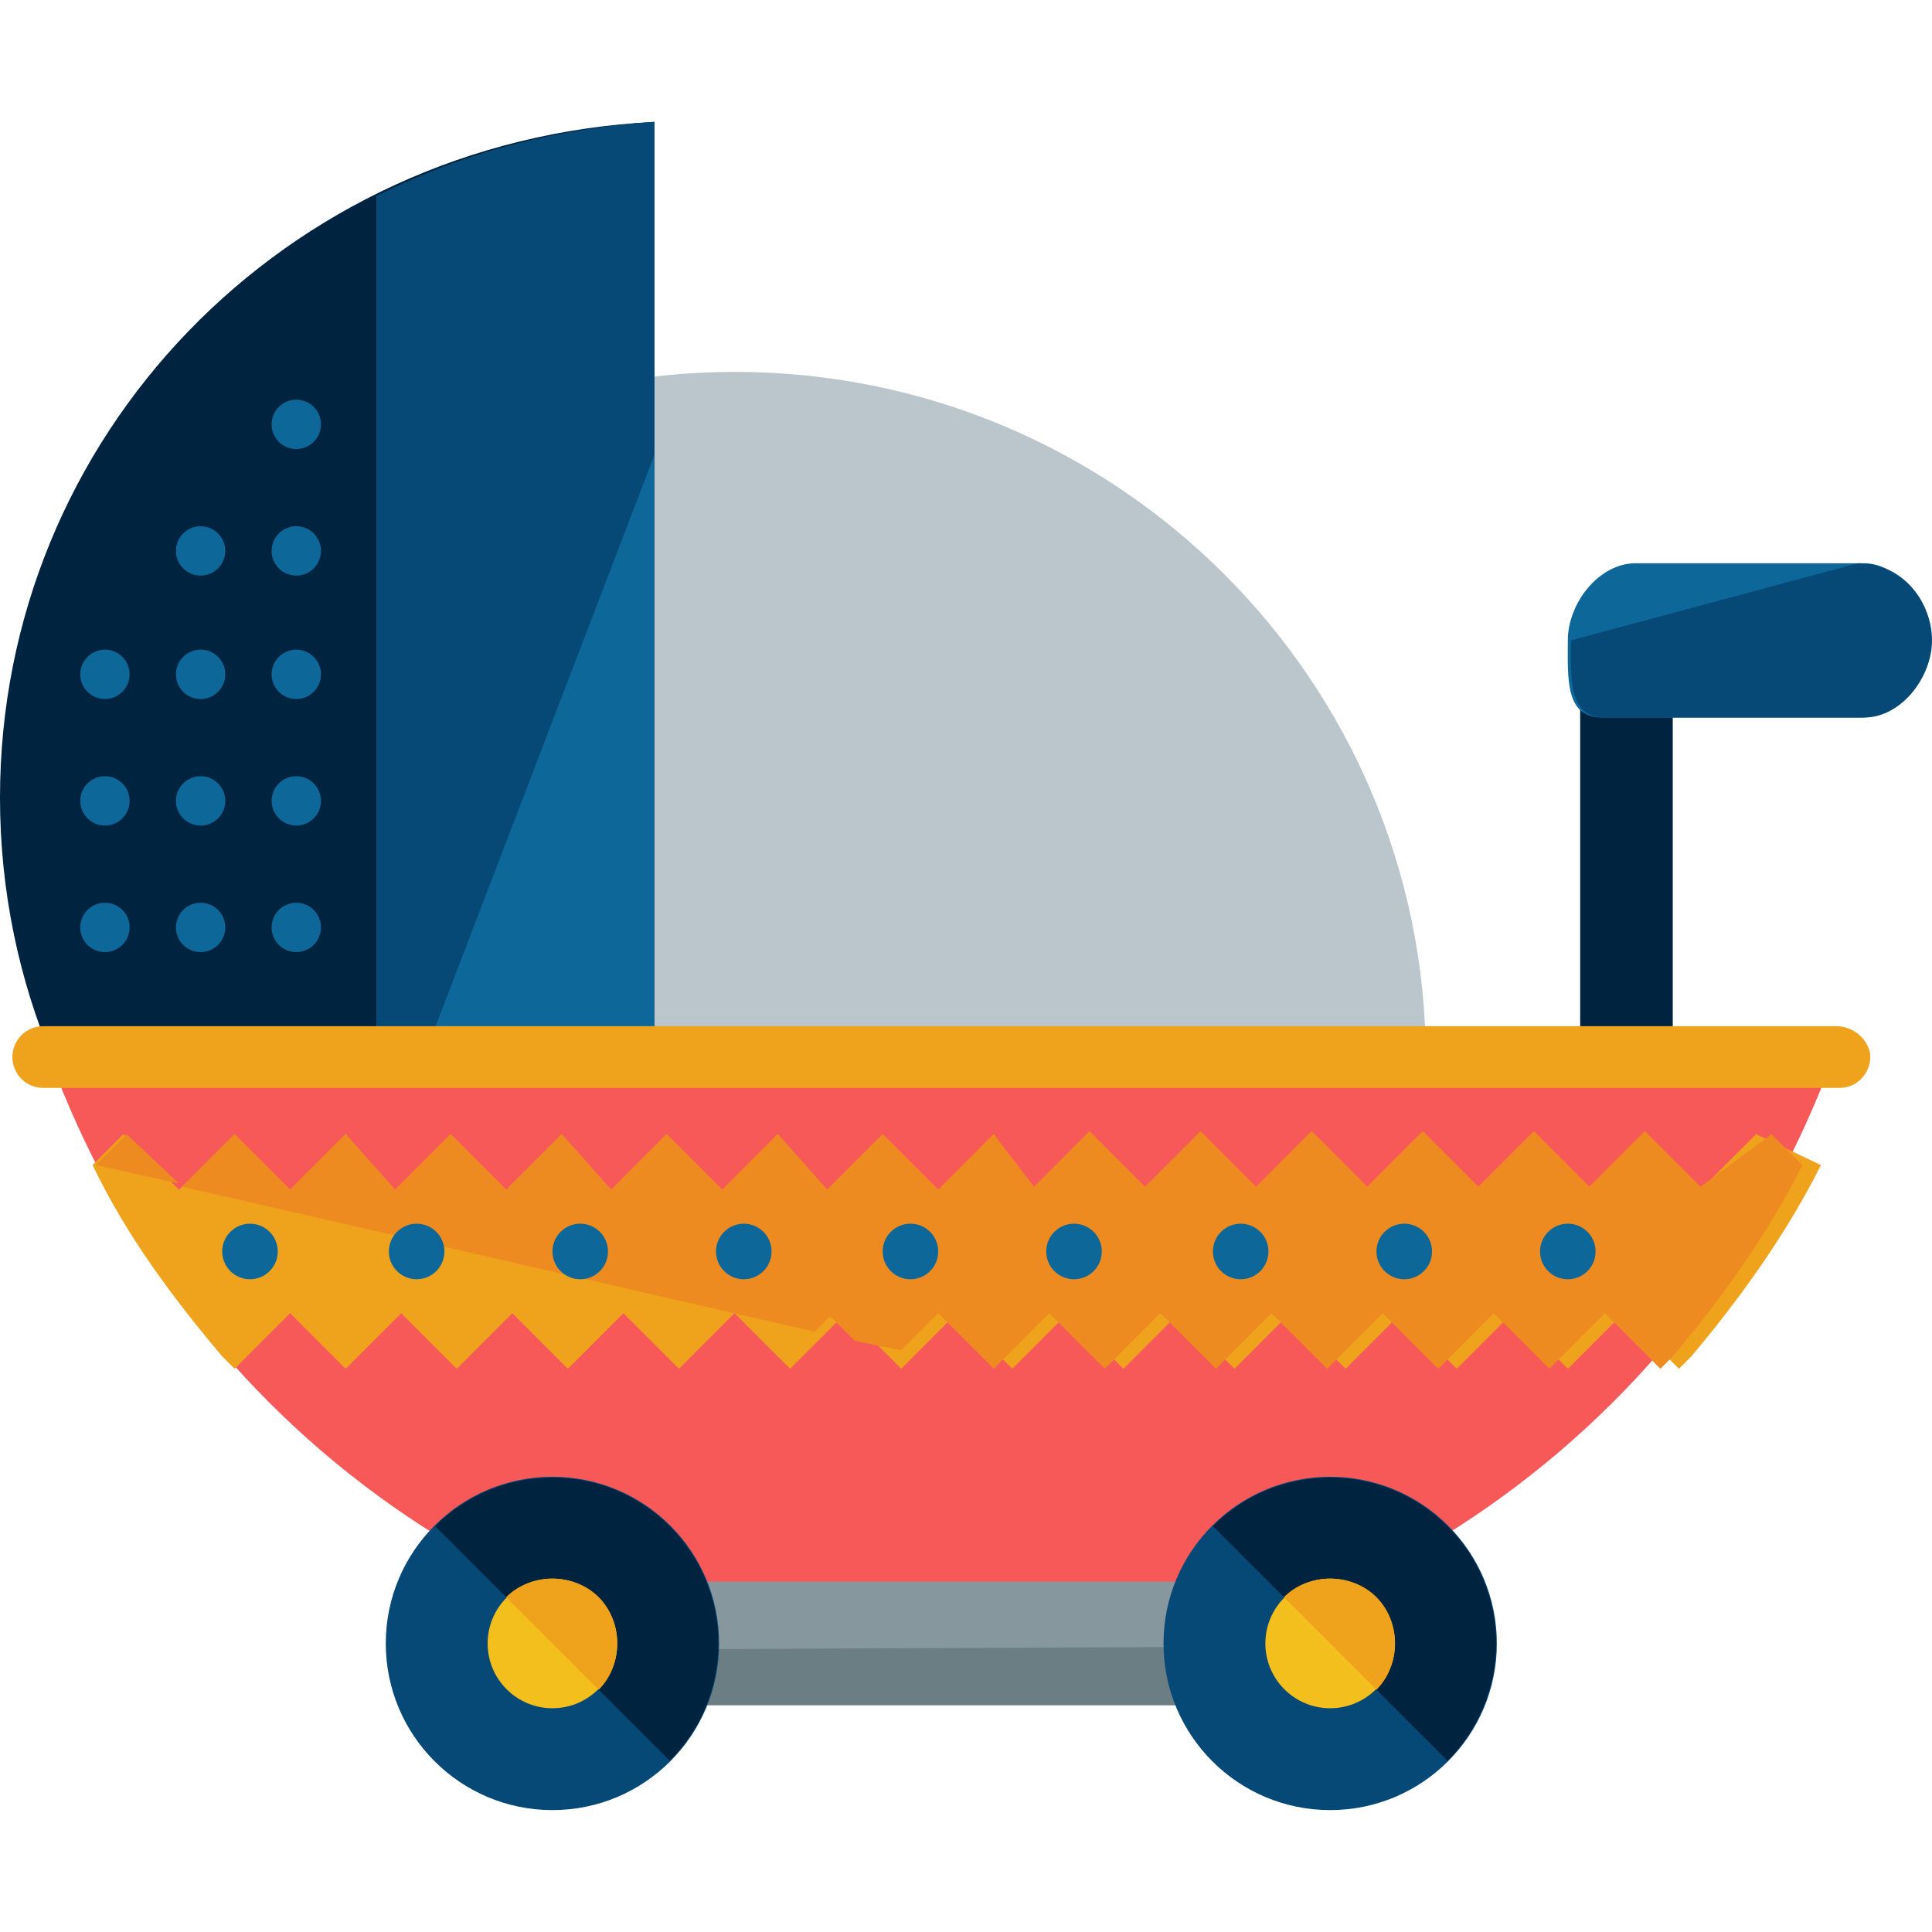 <?xml version="1.0" encoding="iso-8859-1"?>
<!-- Uploaded to: SVG Repo, www.svgrepo.com, Generator: SVG Repo Mixer Tools -->
<svg height="800px" width="800px" version="1.1" id="Layer_1" xmlns="http://www.w3.org/2000/svg" xmlns:xlink="http://www.w3.org/1999/xlink" 
	 viewBox="0 0 500.8 500.8" xml:space="preserve">
<path style="fill:#00233F;" d="M433.6,293.2c0,5.6-6.4,10.4-12,10.4l0,0c-5.6,0-12-4.8-12-10.4V166.8c0-5.6,6.4-10.4,12-10.4l0,0
	c5.6,0,12,4.8,12,10.4V293.2z"/>
<path style="fill:#BAC6CC;" d="M12,274.8c0-98.4,80-178.4,178.4-178.4c99.2,0,179.2,80,179.2,178.4"/>
<path style="fill:#00233F;" d="M201.6,298h-32V31.6C73.6,36.4,0,113.2,0,206.8c0,96.8,79.2,176.8,178.4,176.8
	c26.4,0,50.4-6.4,72.8-14.4h-49.6V298z"/>
<path style="fill:#0D6799;" d="M169.6,298V31.6c-24,1.6-48,8-72,19.2V306h104v-8H169.6z"/>
<path style="fill:#064977;" d="M169.6,31.6c-24,1.6-48,7.2-72,19.2V306l72-188V31.6z"/>
<path style="fill:#F75959;" d="M12.8,274C48,370,137.6,434.8,244,434.8c105.6,0,196-64.8,231.2-160.8H12.8z"/>
<g>
	<path style="fill:#EFA31D;" d="M484.8,274c0,4-3.2,8-8,8H11.2c-4.8,0-8-4-8-8l0,0c0-4,3.2-8,8-8H476C480.8,266,484.8,270,484.8,274
		L484.8,274z"/>
	<path style="fill:#EFA31D;" d="M455.2,294l-14.4,14.4L426.4,294L412,308.4L397.6,294l-14.4,14.4L368.8,294l-14.4,14.4L340,294
		l-14.4,14.4L311.2,294l-14.4,14.4L282.4,294L268,308.4L257.6,294l-14.4,14.4L228.8,294l-14.4,14.4L201.6,294l-14.4,14.4L172.8,294
		l-14.4,14.4L145.6,294l-14.4,14.4L116.8,294l-14.4,14.4L89.6,294l-14.4,14.4L60.8,294l-14.4,14.4L32,294l-8,8
		c8.8,18.4,20.8,34.4,33.6,49.6l3.2,3.2l14.4-14.4l14.4,14.4l14.4-14.4l14.4,14.4l14.4-14.4l14.4,14.4l14.4-14.4l14.4,14.4
		l14.4-14.4l14.4,14.4l14.4-14.4l14.4,14.4l14.4-14.4l14.4,14.4l14.4-14.4l14.4,14.4l14.4-14.4l14.4,14.4l14.4-14.4l14.4,14.4
		l14.4-14.4l14.4,14.4l14.4-14.4l14.4,14.4l14.4-14.4l14.4,14.4l3.2-3.2c12.8-15.2,24.8-32,33.6-49.6L455.2,294z"/>
</g>
<g>
	<path style="fill:#ED8A20;" d="M440.8,307.6l-14.4-14.4L412,307.6l-14.4-14.4l-14.4,14.4l-14.4-14.4l-14.4,14.4L340,293.2
		l-14.4,14.4l-14.4-14.4l-14.4,14.4l-14.4-14.4L268,307.6L257.6,294l-14.4,14.4L228.8,294l-14.4,14.4L201.6,294l-14.4,14.4
		L172.8,294l-14.4,14.4L145.6,294l-14.4,14.4L116.8,294l-14.4,14.4L89.6,294l-14.4,14.4L60.8,294l-13.6,13.6l164,37.6l4-4l6.4,6.4
		l12,2.4l9.6-9.6l14.4,14.4l14.4-14.4l14.4,14.4l14.4-14.4l14.4,14.4l14.4-14.4l14.4,14.4l14.4-14.4l14.4,14.4l14.4-14.4l14.4,14.4
		l14.4-14.4l14.4,14.4l3.2-3.2c12.8-15.2,24.8-32,33.6-49.6l-8-8L440.8,307.6z"/>
	<polygon style="fill:#ED8A20;" points="46.4,306.8 32.8,294 24.8,302 	"/>
</g>
<g>
	<circle style="fill:#0D6799;" cx="76.8" cy="110" r="6.4"/>
	<circle style="fill:#0D6799;" cx="76.8" cy="142.8" r="6.4"/>
	<circle style="fill:#0D6799;" cx="76.8" cy="174.8" r="6.4"/>
	<circle style="fill:#0D6799;" cx="76.8" cy="207.6" r="6.4"/>
	<circle style="fill:#0D6799;" cx="76.8" cy="240.4" r="6.4"/>
	<circle style="fill:#0D6799;" cx="52" cy="142.8" r="6.4"/>
	<circle style="fill:#0D6799;" cx="52" cy="174.8" r="6.4"/>
	<circle style="fill:#0D6799;" cx="52" cy="207.6" r="6.4"/>
	<circle style="fill:#0D6799;" cx="52" cy="240.4" r="6.4"/>
	<circle style="fill:#0D6799;" cx="27.2" cy="174.8" r="6.4"/>
	<circle style="fill:#0D6799;" cx="27.2" cy="207.6" r="6.4"/>
	<circle style="fill:#0D6799;" cx="27.2" cy="240.4" r="6.4"/>
	<path style="fill:#0D6799;" d="M500,166c0,9.6-8,20-17.6,20h-67.2c-9.6,0-8.8-10.4-8.8-20l0,0c0-9.6,8-20,17.6-20h59.2
		C492,146,500,156.4,500,166L500,166z"/>
</g>
<path style="fill:#064977;" d="M481.6,146c12,0,19.2,10.4,19.2,20l0,0c0,9.6-8,20-17.6,20H416c-9.6,0-8.8-10.4-8.8-20l0,0"/>
<g>
	<circle style="fill:#0D6799;" cx="64.8" cy="324.4" r="7.2"/>
	<circle style="fill:#0D6799;" cx="108" cy="324.4" r="7.2"/>
	<circle style="fill:#0D6799;" cx="150.4" cy="324.4" r="7.2"/>
	<circle style="fill:#0D6799;" cx="192.8" cy="324.4" r="7.2"/>
	<circle style="fill:#0D6799;" cx="236" cy="324.4" r="7.2"/>
	<circle style="fill:#0D6799;" cx="278.4" cy="324.4" r="7.2"/>
	<circle style="fill:#0D6799;" cx="321.6" cy="324.4" r="7.2"/>
	<circle style="fill:#0D6799;" cx="364" cy="324.4" r="7.2"/>
	<circle style="fill:#0D6799;" cx="406.4" cy="324.4" r="7.2"/>
</g>
<path style="fill:#86979E;" d="M333.6,426c0,7.2-5.6,16-13.6,16H168c-7.2,0-13.6-8.8-13.6-16l0,0c0-7.2,5.6-16,13.6-16h152.8
	C327.2,410,333.6,418.8,333.6,426L333.6,426z"/>
<path style="fill:#6B7E84;" d="M333.6,426.8L333.6,426.8c0,7.2-5.6,15.2-13.6,15.2H168c-7.2,0-13.6-6.4-13.6-14.4l0,0"/>
<circle style="fill:#064977;" cx="143.2" cy="426" r="43.2"/>
<path style="fill:#00233F;" d="M112.8,395.6c16.8-16.8,44-16.8,60.8,0s16.8,44,0,60.8"/>
<circle style="fill:#F2BF1C;" cx="143.2" cy="426" r="16.8"/>
<path style="fill:#EFA31D;" d="M131.2,414c6.4-6.4,17.6-6.4,24,0s6.4,17.6,0,24"/>
<circle style="fill:#064977;" cx="344.8" cy="426" r="43.2"/>
<path style="fill:#00233F;" d="M314.4,395.6c16.8-16.8,44-16.8,60.8,0s16.8,44,0,60.8"/>
<circle style="fill:#F2BF1C;" cx="344.8" cy="426" r="16.8"/>
<path style="fill:#EFA31D;" d="M332.8,414c6.4-6.4,17.6-6.4,24,0s6.4,17.6,0,24"/>
</svg>
